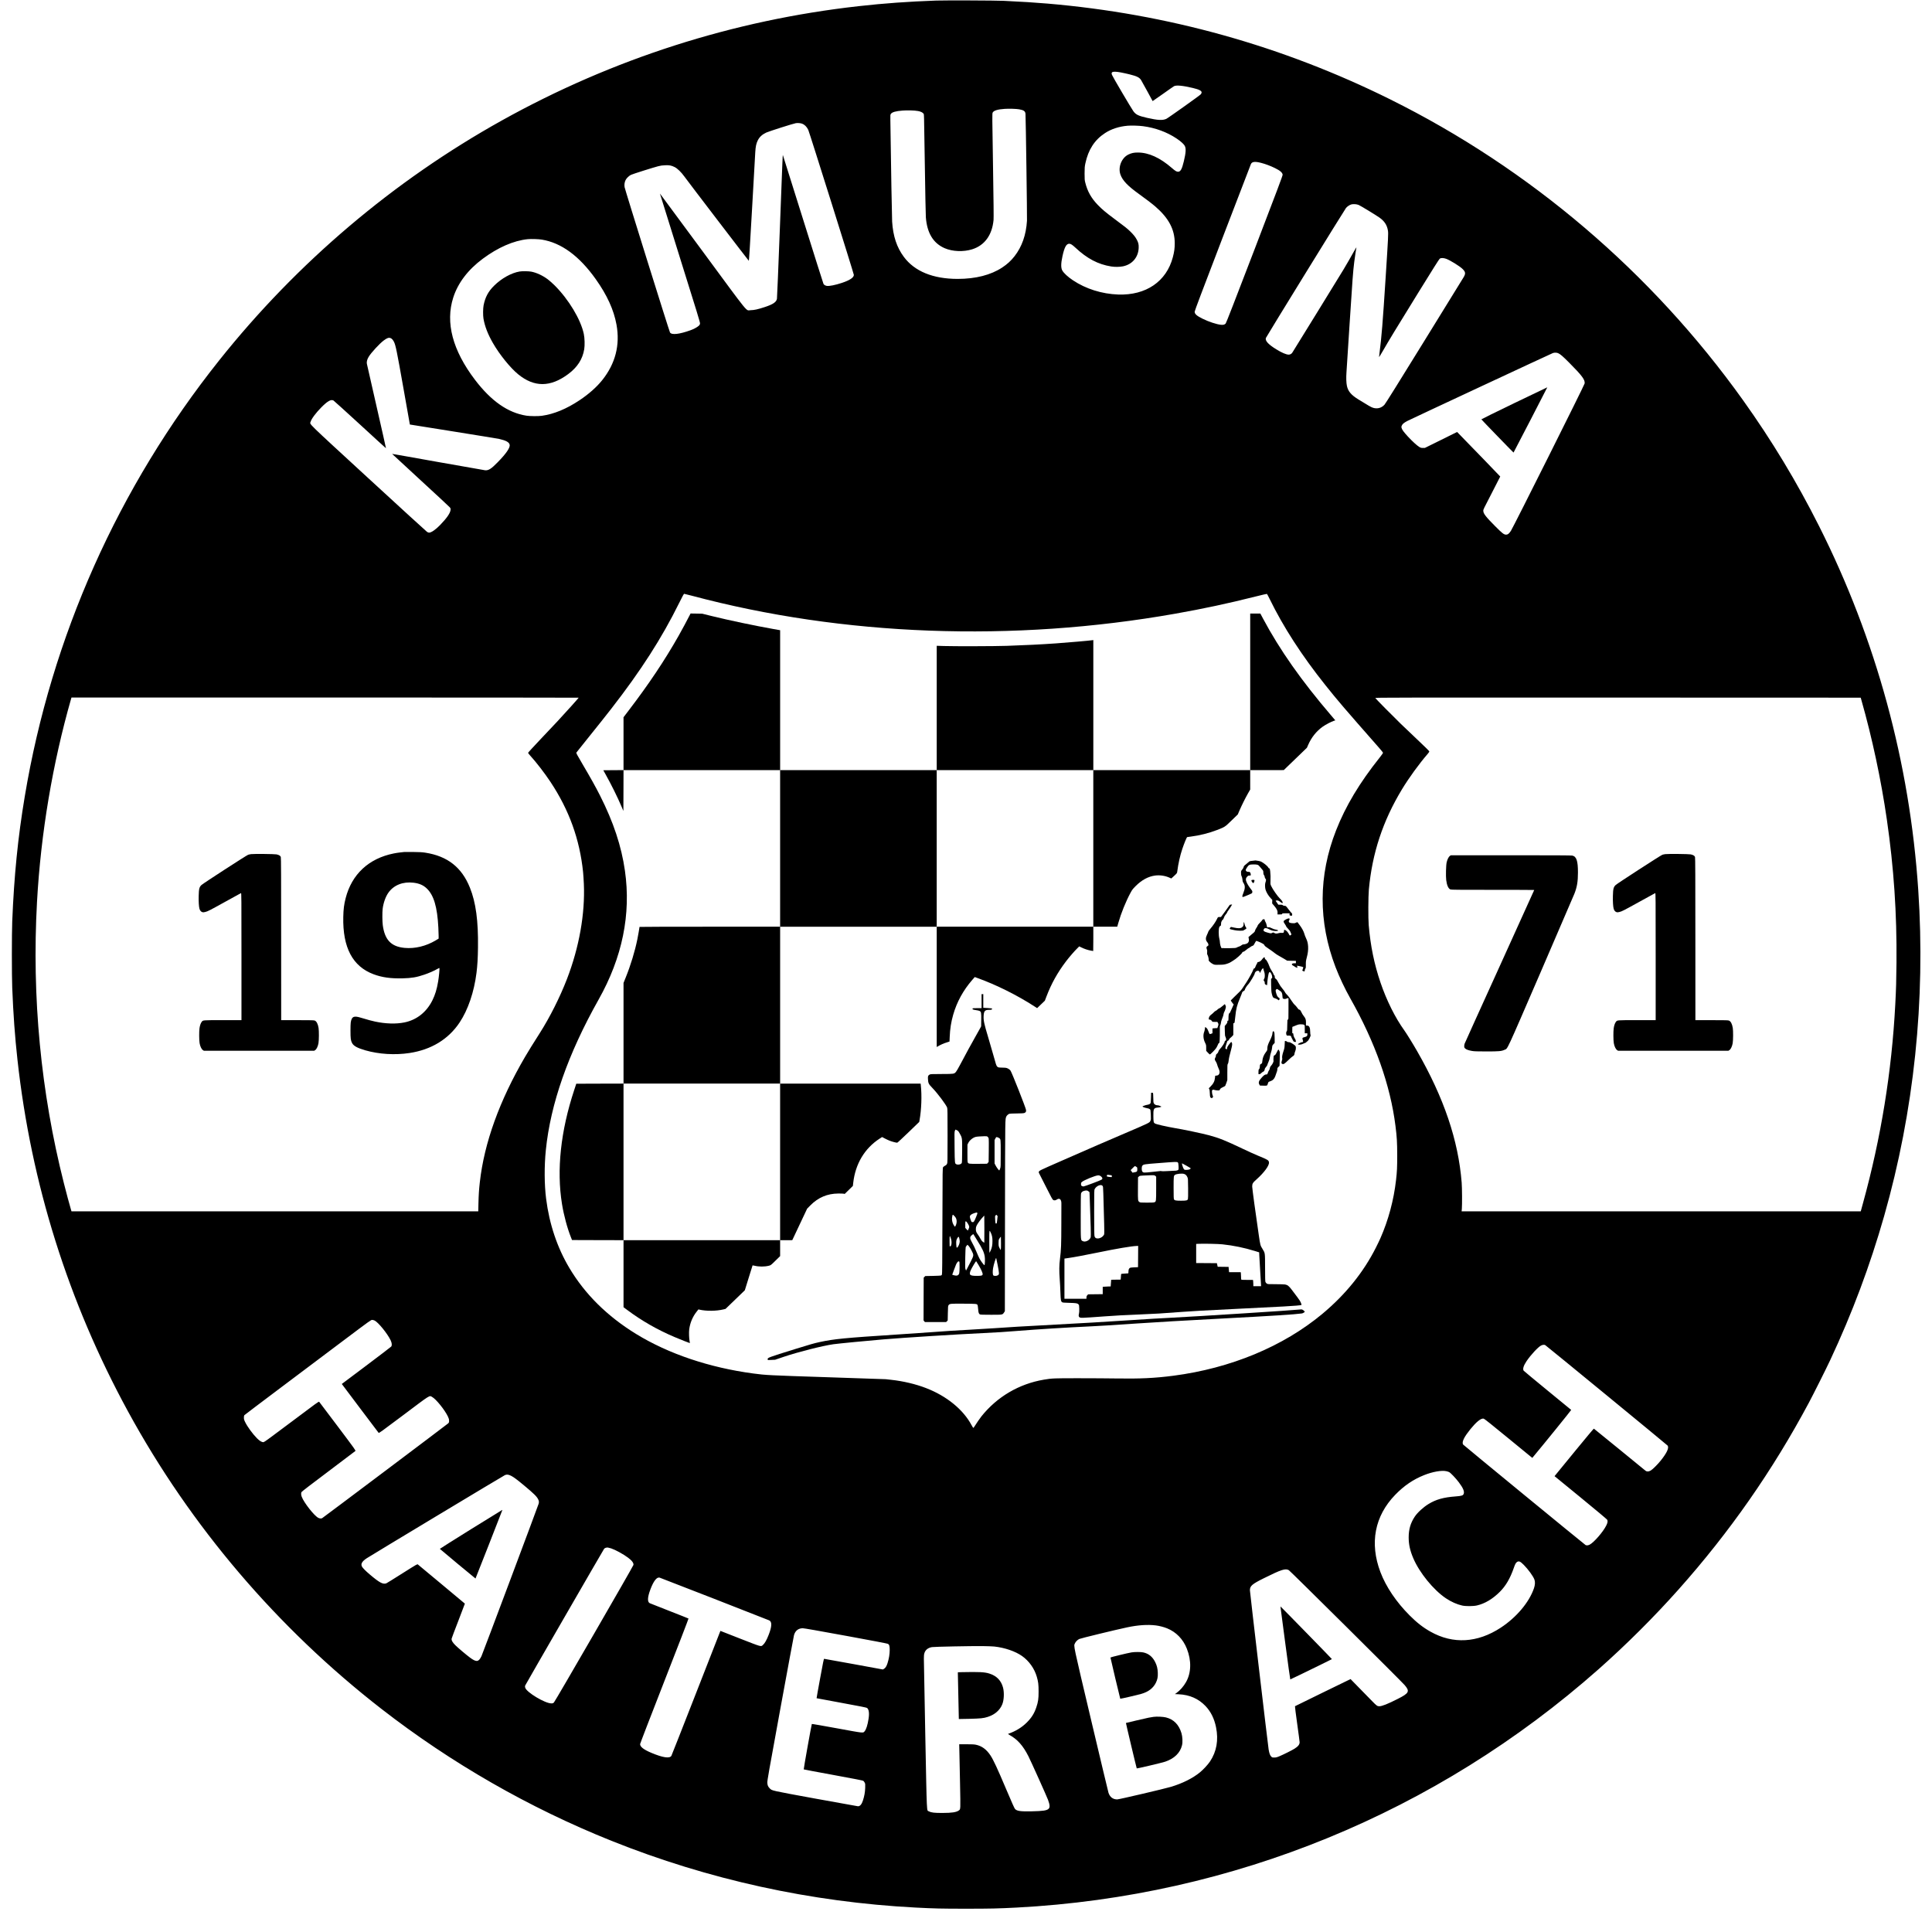 <?xml version="1.0" standalone="no"?>
<!DOCTYPE svg PUBLIC "-//W3C//DTD SVG 20010904//EN"
 "http://www.w3.org/TR/2001/REC-SVG-20010904/DTD/svg10.dtd">
<svg version="1.0" xmlns="http://www.w3.org/2000/svg"
 width="6761pt" height="6761pt" viewBox="0 0 6761 6761"
 preserveAspectRatio="xMidYMid meet">
<g transform="translate(0,6761) scale(0.1,-0.1)"
fill="#000000" stroke="none">
<path d="M32760 67590 c-966 -34 -1823 -96 -2715 -196 -4393 -492 -8608 -1843
-12483 -4000 -3792 -2112 -7166 -4975 -9887 -8389 -3540 -4442 -5878 -9685
-6809 -15270 -240 -1435 -373 -2768 -438 -4370 -17 -415 -17 -1900 0 -2320 37
-936 94 -1716 183 -2520 478 -4339 1777 -8472 3867 -12305 2190 -4017 5225
-7580 8867 -10410 2448 -1902 5173 -3465 8050 -4618 3393 -1359 6975 -2145
10645 -2337 663 -34 895 -40 1760 -40 869 0 1117 6 1780 40 7553 396 14686
3319 20365 8344 966 856 1940 1826 2795 2787 1789 2008 3288 4156 4560 6534
163 306 600 1177 744 1485 776 1656 1396 3313 1891 5049 1047 3675 1452 7546
1194 11411 -297 4453 -1472 8765 -3474 12740 -780 1548 -1650 2989 -2658 4400
-3192 4467 -7452 8099 -12352 10530 -3770 1870 -7797 2994 -11995 3350 -457
38 -857 64 -1530 96 -272 13 -2047 20 -2360 9z m6462 -2515 c73 -13 207 -43
298 -65 268 -67 351 -108 412 -202 19 -29 117 -206 218 -393 101 -187 185
-342 186 -343 1 -2 161 110 356 248 194 139 371 262 393 274 79 42 304 21 650
-61 225 -53 315 -98 315 -157 0 -23 -10 -44 -32 -69 -41 -45 -1148 -833 -1206
-858 -132 -57 -294 -48 -668 36 -306 70 -392 111 -481 231 -70 95 -729 1214
-748 1270 -20 58 -19 70 5 94 28 28 133 27 302 -5z m-3553 -1291 c159 -28 212
-67 218 -162 11 -170 59 -3624 52 -3736 -31 -497 -176 -910 -436 -1243 -122
-157 -254 -278 -433 -396 -396 -261 -928 -397 -1556 -397 -863 0 -1509 264
-1885 772 -247 333 -376 722 -409 1233 -8 125 -39 1901 -62 3550 -3 182 -2
191 19 221 44 61 172 97 411 115 168 13 419 6 536 -16 91 -16 160 -48 190 -88
25 -34 21 135 51 -1857 13 -899 29 -1697 35 -1773 42 -553 259 -910 659 -1083
275 -119 658 -134 963 -38 435 137 697 497 747 1025 7 75 2 609 -19 1913 -29
1728 -29 1811 -12 1845 34 71 175 115 419 131 161 10 403 3 512 -16z m-7607
-500 c94 -33 168 -105 223 -219 36 -74 1595 -5033 1595 -5074 0 -94 -138 -187
-419 -281 -227 -75 -438 -118 -525 -105 -55 9 -101 36 -119 72 -8 15 -331
1036 -717 2268 -386 1232 -703 2241 -705 2243 -5 6 -18 -300 -105 -2603 -50
-1309 -95 -2404 -101 -2434 -23 -114 -139 -192 -424 -286 -240 -79 -375 -109
-495 -110 -182 0 14 -240 -1685 2065 -819 1111 -1490 2018 -1491 2017 -2 -2
314 -1015 702 -2252 608 -1938 705 -2256 701 -2295 -4 -38 -12 -51 -50 -86
-53 -47 -169 -110 -277 -149 -399 -144 -663 -173 -723 -81 -26 39 -1578 5006
-1590 5088 -13 89 -1 172 35 246 30 63 120 151 188 183 62 30 773 255 950 301
88 23 145 31 245 35 152 6 217 -6 335 -64 94 -46 234 -182 338 -328 109 -155
2246 -2948 2257 -2952 7 -2 46 630 113 1819 57 1003 107 1893 112 1978 12 206
35 311 90 421 60 118 152 202 295 270 90 42 950 316 1035 329 65 10 159 3 212
-16z m11938 -90 c427 -56 833 -204 1170 -428 155 -104 260 -199 294 -268 45
-89 35 -239 -36 -533 -65 -274 -115 -364 -201 -365 -54 0 -97 26 -217 130
-413 360 -812 542 -1190 542 -137 1 -223 -18 -330 -69 -240 -115 -371 -442
-281 -700 71 -206 256 -400 636 -673 233 -167 468 -346 580 -442 474 -409 685
-806 685 -1291 0 -178 -17 -300 -66 -487 -224 -852 -941 -1341 -1914 -1307
-570 20 -1134 198 -1585 500 -173 116 -314 245 -368 338 -53 90 -52 248 4 503
69 315 135 436 237 436 52 0 105 -34 215 -136 409 -383 793 -585 1251 -659
129 -21 300 -19 416 5 321 66 534 314 548 641 5 122 -9 184 -64 289 -52 98
-123 187 -237 296 -114 109 -169 152 -552 437 -299 222 -426 329 -580 488
-227 236 -360 473 -436 779 -22 86 -24 116 -24 320 1 207 3 235 28 355 103
481 324 821 690 1059 216 142 493 231 789 256 132 11 391 3 538 -16z m4137
-1285 c144 -37 326 -105 478 -180 182 -89 259 -155 271 -231 5 -27 -171 -493
-981 -2608 -697 -1817 -995 -2583 -1013 -2602 -36 -39 -83 -52 -162 -44 -152
14 -429 105 -645 212 -206 102 -279 166 -278 247 1 31 262 724 977 2587 537
1400 982 2559 991 2577 39 87 140 99 362 42z m3409 -1471 c59 -24 613 -360
730 -444 174 -123 265 -265 295 -456 16 -106 10 -232 -80 -1628 -103 -1607
-143 -2095 -216 -2660 -8 -63 -15 -123 -15 -133 0 -11 59 83 131 209 211 368
453 766 1232 2027 512 830 742 1194 763 1208 42 27 131 25 218 -6 138 -48 479
-259 579 -358 106 -104 112 -162 33 -293 -30 -49 -653 -1059 -1384 -2244 -891
-1444 -1347 -2174 -1382 -2212 -104 -115 -249 -154 -398 -109 -68 20 -165 76
-521 297 -248 153 -356 282 -396 469 -23 104 -29 289 -16 470 6 88 56 862 111
1720 97 1516 120 1821 161 2145 19 150 65 459 76 510 3 14 -35 -47 -84 -135
-127 -227 -239 -422 -366 -635 -103 -173 -1741 -2831 -1794 -2912 -28 -42 -76
-68 -126 -68 -85 0 -243 68 -436 187 -277 172 -391 295 -363 394 10 36 2753
4487 2805 4551 40 50 126 108 184 124 69 20 186 12 259 -18z m-28586 -1213
c682 -111 1311 -571 1889 -1385 395 -556 631 -1073 725 -1590 130 -714 -38
-1367 -501 -1945 -195 -243 -469 -486 -793 -702 -457 -304 -893 -484 -1320
-544 -122 -17 -414 -15 -537 4 -647 101 -1234 510 -1803 1258 -782 1029 -1039
2001 -759 2875 163 511 515 974 1033 1359 533 396 1078 634 1571 685 119 12
376 4 495 -15z m-5287 -3449 c39 -16 79 -61 113 -127 60 -120 100 -314 330
-1614 124 -704 227 -1280 227 -1281 1 0 686 -110 1522 -243 836 -134 1558
-251 1605 -262 237 -54 343 -112 365 -200 25 -99 -120 -312 -419 -616 -224
-230 -322 -292 -441 -280 -27 2 -770 133 -1650 290 -879 158 -1601 285 -1603
283 -1 -2 444 -414 990 -915 546 -501 1008 -931 1027 -954 31 -38 33 -46 28
-93 -12 -113 -133 -288 -366 -528 -157 -162 -309 -266 -386 -266 -17 0 -50 12
-72 28 -23 15 -947 859 -2053 1877 -2210 2033 -2048 1875 -2021 1973 27 101
181 309 374 504 217 220 338 289 426 243 16 -8 435 -388 932 -844 496 -457
904 -829 906 -827 2 2 -145 658 -328 1457 -182 800 -336 1476 -341 1502 -12
64 11 152 62 237 85 144 379 463 530 576 118 88 177 108 243 80z m40855 -526
c77 -35 164 -110 382 -329 454 -456 562 -602 544 -730 -8 -59 -2497 -5033
-2582 -5161 -66 -98 -107 -130 -166 -130 -76 0 -134 45 -386 299 -328 329
-414 441 -412 537 0 49 -11 26 348 720 134 260 244 475 244 478 0 5 -980 1018
-1456 1505 l-53 54 -563 -279 -563 -278 -70 -1 c-63 0 -77 4 -129 35 -80 48
-248 202 -395 361 -146 159 -206 239 -222 300 -11 39 -10 50 9 91 23 53 73 93
192 157 108 57 5047 2361 5095 2377 59 19 134 16 183 -6z m-30327 -8485 c5298
-1416 11241 -1637 16934 -630 983 174 1840 357 2808 601 208 53 385 93 392 91
7 -3 49 -81 94 -174 477 -979 1126 -1984 1950 -3016 438 -549 633 -777 1883
-2199 76 -86 138 -164 138 -172 0 -9 -51 -80 -113 -159 -713 -895 -1197 -1703
-1532 -2557 -620 -1578 -626 -3196 -18 -4785 135 -351 324 -752 516 -1092 870
-1539 1402 -3040 1581 -4463 50 -397 60 -566 61 -1030 0 -428 -6 -564 -41
-865 -79 -700 -268 -1403 -546 -2034 -28 -64 -99 -213 -159 -331 -435 -864
-1067 -1646 -1870 -2315 -1370 -1143 -3214 -1909 -5221 -2169 -637 -83 -1174
-109 -1998 -95 -256 4 -838 8 -1295 8 -882 1 -951 -2 -1235 -50 -868 -147
-1636 -598 -2185 -1284 -50 -62 -174 -243 -249 -362 -14 -24 -30 -43 -35 -43
-5 0 -32 43 -61 96 -292 547 -873 1021 -1595 1299 -364 141 -806 245 -1230
290 -82 8 -163 17 -180 20 -16 2 -930 33 -2030 69 -2093 68 -2158 72 -2605
131 -1539 206 -2967 688 -4100 1383 -1010 620 -1791 1393 -2337 2312 -425 715
-700 1534 -812 2420 -63 491 -67 1145 -10 1700 163 1617 778 3371 1845 5267
832 1476 1141 2988 923 4513 -122 857 -401 1700 -869 2625 -158 312 -318 600
-612 1099 -206 350 -229 393 -217 411 7 11 186 236 399 500 459 571 562 701
819 1030 1041 1339 1769 2472 2379 3707 105 213 162 318 173 318 8 0 125 -29
260 -65z m-3951 -3571 c0 -11 -450 -512 -740 -824 -85 -91 -351 -373 -592
-627 -241 -255 -438 -469 -438 -478 0 -8 28 -45 61 -82 228 -251 519 -628 724
-938 652 -983 1022 -2008 1140 -3155 8 -80 20 -268 27 -417 45 -1040 -164
-2215 -591 -3323 -246 -638 -603 -1347 -956 -1900 -227 -355 -389 -617 -508
-820 -897 -1533 -1433 -3017 -1586 -4395 -30 -266 -40 -429 -48 -737 l-6 -278
-7118 0 -7118 0 -21 72 c-50 165 -157 567 -245 913 -807 3188 -1124 6510 -940
9845 133 2394 544 4840 1195 7113 l11 37 8874 0 c4881 0 8875 -3 8875 -6z
m44888 -79 c379 -1332 689 -2784 891 -4178 246 -1697 353 -3285 338 -5012 -6
-663 -13 -898 -42 -1460 -123 -2354 -501 -4681 -1132 -6967 l-76 -278 -6984 0
-6984 0 8 88 c12 134 9 738 -6 917 -118 1484 -620 2964 -1559 4600 -153 267
-371 619 -450 729 -316 437 -622 1052 -832 1672 -221 652 -349 1277 -412 2009
-20 237 -17 1001 5 1245 117 1277 490 2403 1160 3510 245 403 594 885 901
1240 36 41 55 73 54 85 -2 13 -151 160 -363 360 -198 187 -485 461 -638 608
-280 272 -872 871 -889 901 -8 15 679 16 8489 14 l8498 -3 23 -80z m-52029
-21717 c126 -60 446 -453 559 -687 47 -98 55 -182 22 -224 -12 -15 -406 -315
-875 -668 l-854 -641 636 -846 c350 -466 643 -854 652 -863 15 -16 81 32 875
628 964 725 896 682 997 627 139 -76 442 -452 553 -684 33 -70 40 -96 41 -147
0 -59 -2 -65 -35 -97 -36 -35 -4371 -3295 -4408 -3315 -32 -17 -81 -13 -131
11 -139 66 -504 529 -582 738 -23 61 -27 121 -11 162 8 18 295 240 939 723
510 384 937 706 947 716 19 18 7 35 -614 861 -348 464 -640 851 -650 861 -16
17 -63 -17 -962 -693 -732 -550 -953 -712 -981 -717 -59 -9 -136 35 -236 136
-150 151 -336 406 -414 568 -36 76 -42 97 -42 154 0 43 5 72 15 84 8 10 584
445 1280 968 696 523 1689 1269 2207 1659 901 677 944 708 984 708 24 0 63
-10 88 -22z m40967 -861 c45 -26 4268 -3493 4283 -3516 53 -82 -27 -255 -242
-524 -112 -140 -290 -315 -356 -351 -71 -38 -127 -40 -173 -7 -18 14 -430 351
-916 749 -486 398 -889 725 -895 727 -7 2 -285 -330 -619 -738 -334 -408 -641
-783 -682 -833 l-75 -92 912 -746 c545 -447 919 -760 930 -779 26 -46 17 -104
-32 -202 -110 -223 -433 -594 -583 -671 -51 -26 -106 -31 -141 -13 -39 22
-4269 3492 -4285 3517 -30 45 -19 115 32 217 85 167 342 484 489 602 95 77
153 101 205 84 25 -7 310 -235 865 -691 l829 -679 52 62 c320 381 1316 1611
1310 1617 -5 5 -378 310 -828 679 -450 369 -826 681 -835 693 -41 59 -6 176
100 334 145 216 405 496 508 547 59 29 113 34 147 14z m-3464 -4411 c36 -8 81
-22 100 -32 54 -27 236 -219 341 -359 151 -201 201 -323 167 -405 -23 -56 -71
-71 -280 -87 -421 -31 -686 -105 -948 -265 -184 -112 -389 -300 -484 -444
-148 -224 -212 -444 -212 -729 1 -245 48 -459 161 -724 215 -507 707 -1111
1142 -1403 186 -124 388 -214 571 -254 127 -28 392 -26 518 4 276 64 547 226
798 476 209 209 360 467 488 834 44 126 68 175 102 201 70 55 120 37 244 -88
159 -160 329 -393 376 -516 30 -80 25 -188 -15 -305 -169 -494 -613 -1021
-1166 -1383 -812 -531 -1666 -580 -2450 -140 -263 147 -479 315 -736 572 -465
465 -828 1003 -1022 1516 -383 1013 -202 1961 517 2703 310 320 630 538 1014
691 297 118 604 172 774 137z m-32727 -161 c83 -40 218 -141 445 -330 359
-299 459 -398 506 -500 26 -55 29 -90 13 -150 -24 -85 -1962 -5255 -2000
-5332 -100 -208 -175 -218 -400 -52 -130 96 -425 345 -517 437 -98 98 -138
170 -127 230 4 20 110 302 236 626 126 324 228 593 227 597 -2 4 -367 309
-813 679 -445 370 -819 681 -831 691 -20 19 -25 16 -545 -312 -288 -183 -538
-338 -556 -345 -116 -49 -239 16 -588 312 -137 116 -244 224 -268 271 -49 94
-1 180 163 290 132 89 4803 2899 4845 2915 66 24 121 17 210 -27z m3505 -2542
c149 -50 434 -206 589 -324 137 -102 199 -187 188 -254 -8 -46 -2740 -4773
-2782 -4812 -31 -29 -41 -33 -91 -33 -222 0 -866 386 -915 549 -9 30 -9 50 -2
74 9 27 2722 4727 2763 4786 21 30 86 51 135 44 22 -3 74 -17 115 -30z m23712
-761 c50 -29 3922 -3870 4049 -4017 193 -222 162 -286 -232 -485 -359 -182
-555 -260 -651 -260 -70 0 -93 17 -253 181 -67 68 -263 269 -437 447 l-316
323 -968 -471 c-533 -259 -972 -474 -977 -479 -4 -4 31 -282 78 -617 47 -335
85 -625 85 -644 -1 -79 -51 -144 -175 -223 -89 -57 -384 -204 -529 -265 -96
-40 -121 -46 -183 -46 -69 -1 -73 1 -107 33 -42 41 -68 114 -91 251 -27 167
-655 5506 -655 5570 0 150 76 216 488 420 613 305 756 351 874 282z m-20107
-1003 c1040 -407 1905 -746 1923 -754 102 -47 96 -211 -18 -504 -73 -187 -137
-300 -204 -359 -71 -62 -34 -72 -796 225 l-689 270 -17 -41 c-9 -23 -392
-1002 -851 -2176 -459 -1174 -841 -2145 -849 -2157 -63 -98 -303 -61 -701 107
-270 114 -393 210 -393 306 0 16 383 1009 851 2207 486 1242 848 2182 843
2186 -5 5 -306 124 -669 266 -363 142 -672 264 -687 271 -88 45 -81 207 22
481 110 293 221 437 320 415 14 -3 876 -337 1915 -743z m15450 -930 c124 -15
279 -55 396 -102 317 -128 560 -377 692 -712 166 -419 155 -848 -29 -1170 -85
-151 -209 -292 -338 -384 l-50 -36 136 -6 c380 -18 692 -156 936 -413 186
-197 306 -440 367 -742 91 -448 20 -850 -212 -1198 -72 -108 -234 -283 -351
-379 -255 -208 -607 -384 -1014 -507 -223 -67 -1816 -440 -1881 -440 -150 0
-256 81 -306 233 -11 34 -284 1178 -607 2542 -642 2714 -614 2581 -567 2686
26 59 88 121 152 153 45 23 1274 322 1671 406 379 81 719 104 1005 69z
m-10840 -364 c878 -161 1455 -271 1470 -281 47 -31 60 -77 60 -219 -1 -148
-26 -298 -77 -459 -34 -108 -74 -170 -129 -200 l-35 -19 -1019 187 c-561 102
-1027 186 -1035 186 -12 0 -41 -140 -141 -688 -70 -378 -125 -689 -123 -691 1
-2 393 -75 871 -162 623 -114 875 -164 893 -177 66 -48 86 -181 55 -379 -33
-218 -82 -373 -139 -440 -55 -66 -11 -70 -971 106 -478 88 -872 156 -875 151
-13 -21 -292 -1582 -284 -1589 5 -5 470 -92 1034 -195 714 -131 1033 -193
1050 -205 14 -9 35 -37 48 -62 22 -41 23 -52 19 -184 -5 -153 -29 -289 -78
-440 -43 -136 -102 -205 -174 -205 -14 0 -679 120 -1478 266 -1579 289 -1529
278 -1610 360 -60 60 -80 107 -85 199 -3 72 40 319 457 2595 254 1383 468
2540 477 2570 44 155 152 239 306 240 46 0 528 -84 1513 -265z m5190 -375
c368 -40 734 -166 971 -332 245 -173 434 -439 517 -728 50 -173 62 -268 62
-515 0 -259 -15 -361 -79 -551 -71 -213 -166 -364 -331 -530 -174 -174 -389
-306 -650 -398 -16 -6 -8 -13 45 -43 277 -153 471 -372 659 -743 88 -173 637
-1394 685 -1522 68 -184 73 -270 17 -320 -64 -58 -199 -77 -591 -85 -385 -8
-510 9 -578 80 -23 24 -101 198 -317 707 -299 707 -442 1014 -542 1166 -143
216 -304 334 -515 378 -59 12 -138 16 -329 16 l-252 0 6 -262 c4 -145 14 -646
23 -1115 18 -932 20 -892 -40 -938 -86 -64 -243 -89 -576 -89 -287 -1 -391 12
-475 57 -80 44 -68 -206 -125 2647 -27 1405 -50 2616 -50 2691 0 109 4 150 20
202 35 112 131 186 267 207 92 14 1372 39 1763 35 173 -2 360 -9 415 -15z"/>
<path d="M18185 58109 c-289 -48 -633 -239 -891 -494 -208 -205 -313 -401
-371 -691 -21 -108 -23 -352 -4 -464 46 -269 154 -548 331 -855 232 -404 607
-868 884 -1094 561 -458 1127 -456 1749 7 323 240 504 521 562 871 23 138 16
390 -15 536 -108 507 -527 1204 -1019 1696 -75 74 -185 172 -244 216 -180 134
-393 232 -577 267 -89 17 -318 20 -405 5z"/>
<path d="M52991 53502 c-634 -306 -1152 -562 -1151 -567 2 -11 1122 -1167
1126 -1162 8 7 1184 2280 1181 2283 -1 2 -522 -248 -1156 -554z"/>
<path d="M24126 46063 c-62 -127 -271 -514 -384 -713 -482 -851 -1044 -1691
-1741 -2602 l-181 -238 0 -925 0 -925 -354 -2 -354 -3 70 -125 c208 -372 422
-804 564 -1137 l69 -162 3 714 2 715 2740 0 2740 0 0 -2740 0 -2740 -2460 0
c-1353 0 -2460 -3 -2460 -7 0 -19 -53 -319 -76 -433 -85 -418 -233 -905 -405
-1331 l-79 -197 0 -1761 0 -1761 -827 -2 -827 -3 -72 -220 c-474 -1434 -620
-2796 -428 -3985 64 -400 188 -859 318 -1180 l34 -85 901 -3 901 -2 0 -1173 0
-1173 128 -95 c502 -376 1053 -692 1652 -946 191 -82 525 -213 541 -213 3 0
-1 28 -8 63 -20 90 -28 316 -14 419 31 229 120 442 263 621 l59 75 42 -10
c239 -54 588 -50 834 10 l72 17 338 326 338 327 134 433 c74 239 136 436 137
438 2 2 33 -4 70 -13 151 -38 348 -38 500 0 68 17 69 18 231 177 l163 160 0
278 0 279 213 0 212 1 260 551 260 551 115 117 c270 274 594 411 975 413 83 1
167 -2 188 -6 l37 -8 143 140 143 140 12 108 c75 664 398 1205 923 1547 l87
56 93 -49 c52 -27 128 -63 169 -79 88 -35 242 -75 269 -70 11 2 188 166 394
365 l375 362 11 63 c66 368 84 859 44 1221 l-6 57 -2458 0 -2459 0 0 2745 0
2745 2740 0 2740 0 0 -2105 0 -2105 53 31 c85 50 189 96 295 129 l99 32 7 156
c11 285 49 526 122 782 129 449 352 856 670 1222 l85 97 97 -35 c661 -239
1393 -604 1991 -992 l94 -61 136 130 135 130 56 147 c172 452 389 841 686
1232 111 147 294 358 397 458 l64 64 69 -35 c98 -49 233 -95 332 -112 46 -8
86 -15 88 -15 2 0 4 191 4 425 l0 425 419 0 418 0 38 133 c98 345 261 747 427
1055 56 104 76 130 178 233 213 214 442 338 685 370 162 21 346 -6 496 -73
l68 -30 100 92 c93 86 100 95 106 138 42 312 97 557 180 807 61 183 152 405
169 411 6 2 67 10 136 19 296 37 638 123 908 229 284 111 269 101 511 335
l217 210 59 138 c75 175 202 430 299 601 l76 132 0 340 0 340 588 0 587 1 405
391 405 391 42 96 c114 265 290 485 513 643 99 70 297 174 387 203 l52 16
-142 167 c-1048 1224 -1805 2302 -2393 3404 l-89 168 -177 0 -178 0 0 -2740 0
-2740 -2745 0 -2745 0 0 2276 0 2276 -37 -6 c-103 -16 -854 -81 -1273 -111
-512 -36 -1095 -65 -1720 -86 -412 -14 -1841 -18 -2202 -6 l-248 8 0 -2175 0
-2176 -2740 0 -2740 0 0 2448 0 2448 -242 43 c-643 114 -1539 302 -2152 453
l-331 82 -205 4 -205 3 -39 -78z m14134 -8143 l0 -2740 -2740 0 -2740 0 0
2740 0 2740 2740 0 2740 0 0 -2740z m-10960 -10970 l0 -2740 -2740 0 -2740 0
0 2740 0 2740 2740 0 2740 0 0 -2740z"/>
<path d="M43826 37486 c-95 -10 -102 -13 -135 -47 -20 -20 -61 -54 -91 -77
-61 -45 -74 -63 -84 -109 -4 -17 -25 -52 -47 -76 -38 -44 -39 -47 -39 -119 0
-56 5 -83 21 -113 13 -25 24 -68 28 -115 5 -62 12 -85 39 -124 59 -91 58 -187
-8 -348 -44 -110 -46 -138 -9 -138 16 0 307 123 315 134 1 0 4 17 8 37 6 33 1
42 -69 131 -41 53 -93 134 -115 179 -56 116 -54 174 10 237 26 26 39 32 76 32
44 0 44 0 44 36 0 20 -8 49 -17 65 -15 25 -23 29 -63 29 -53 0 -85 19 -94 54
-5 19 4 42 39 95 62 98 90 111 236 111 130 0 163 -11 211 -74 18 -22 54 -66
80 -95 45 -52 48 -58 48 -113 0 -44 5 -65 25 -94 14 -20 25 -51 25 -69 0 -20
8 -39 24 -54 27 -25 27 -57 -1 -135 -20 -57 -17 -183 7 -257 27 -88 98 -206
172 -284 l61 -66 -2 -62 -2 -63 72 -84 c92 -110 122 -172 117 -245 l-3 -55 83
0 c75 0 82 2 82 20 0 19 7 20 130 20 l129 0 -2 -37 c-2 -34 0 -37 33 -45 50
-11 60 -4 60 39 0 27 -6 42 -20 50 -10 7 -60 67 -110 133 -85 112 -93 120
-125 120 -37 0 -85 18 -85 32 0 4 -33 8 -72 8 l-73 0 -48 70 -48 69 26 7 c43
11 84 -4 146 -53 44 -34 63 -43 71 -35 21 21 -18 89 -92 158 -77 73 -251 321
-303 433 -29 62 -31 71 -27 161 6 142 3 254 -10 363 -11 85 -15 97 -31 97 -11
0 -23 8 -27 19 -14 36 -93 111 -179 169 -79 53 -97 61 -178 76 -49 9 -94 15
-100 15 -5 -1 -55 -7 -109 -13z"/>
<path d="M43794 36806 c-7 -19 21 -71 48 -90 21 -15 23 -15 40 16 9 18 17 45
18 61 0 26 -2 27 -50 27 -34 0 -52 -5 -56 -14z"/>
<path d="M43070 35953 c-27 -3 -39 -11 -53 -35 -10 -17 -79 -114 -153 -214
l-136 -184 -47 0 c-25 0 -51 -4 -57 -8 -6 -4 -23 -34 -38 -67 -37 -82 -141
-234 -225 -330 -39 -44 -73 -93 -77 -109 -3 -16 -22 -60 -40 -97 -59 -117 -58
-197 2 -268 23 -26 38 -55 41 -80 5 -35 3 -39 -31 -59 -41 -24 -47 -54 -21
-116 11 -27 14 -54 9 -99 -5 -52 -3 -68 14 -97 23 -40 47 -149 39 -180 -7 -26
78 -103 153 -139 53 -25 60 -26 220 -23 150 3 174 6 262 33 57 17 116 43 145
64 26 18 66 44 88 56 83 45 290 229 304 270 5 16 17 29 26 29 26 0 70 27 131
80 31 27 63 50 70 50 6 0 31 16 54 35 23 19 59 40 80 46 34 10 42 20 81 95 33
62 48 82 59 78 8 -4 35 -14 60 -22 25 -8 52 -19 60 -24 8 -5 43 -22 77 -38 49
-24 67 -38 80 -67 14 -30 49 -57 169 -137 83 -56 171 -119 197 -142 25 -22 88
-63 139 -91 51 -27 138 -77 193 -111 l100 -61 152 -3 153 -3 0 -42 0 -43 -59
0 c-93 0 -112 -48 -33 -86 24 -11 47 -26 51 -32 4 -6 26 -18 50 -27 l44 -15
-7 39 -6 38 107 -21 c59 -12 108 -26 110 -32 2 -5 -5 -35 -16 -66 l-19 -55 35
-17 c42 -20 53 -14 53 28 0 18 9 45 20 59 17 22 20 39 18 143 -1 104 2 133 29
234 42 156 57 279 50 398 -7 118 -26 192 -76 297 -21 44 -46 109 -55 145 -23
87 -87 205 -171 315 -38 50 -70 92 -72 94 -2 3 -25 -6 -53 -19 -42 -20 -59
-22 -125 -17 -44 3 -87 12 -101 22 -27 18 -31 51 -9 81 8 10 15 29 15 42 0 35
-54 29 -136 -16 -90 -49 -94 -70 -29 -161 25 -36 45 -72 45 -81 0 -8 29 -44
64 -79 49 -49 70 -79 92 -133 l28 -70 -25 -19 c-13 -10 -27 -19 -31 -19 -4 0
-19 22 -33 50 -30 60 -78 116 -116 136 -47 24 -58 19 -56 -27 2 -55 -21 -72
-84 -64 -30 4 -65 1 -100 -9 -72 -22 -121 -20 -152 4 -31 24 -42 24 -86 1 -34
-18 -36 -18 -145 11 -129 34 -163 59 -145 105 17 44 29 53 77 53 31 0 60 -9
97 -30 86 -49 159 -70 246 -70 43 0 80 4 83 9 10 16 -23 33 -81 40 -36 5 -86
22 -133 46 -59 30 -85 38 -121 36 l-46 -2 -18 81 c-10 44 -29 95 -42 112 -13
18 -23 42 -23 54 0 34 -21 46 -58 32 -18 -7 -32 -19 -32 -26 0 -8 -33 -47 -74
-86 -49 -48 -77 -84 -86 -110 -7 -22 -27 -58 -45 -81 -18 -24 -37 -63 -44 -88
-9 -39 -21 -55 -79 -101 -37 -30 -86 -72 -110 -93 l-43 -38 12 -54 c14 -68 1
-119 -41 -154 -29 -24 -104 -47 -157 -47 -14 0 -40 -13 -58 -29 -18 -16 -57
-37 -87 -46 -29 -9 -67 -25 -84 -35 -27 -15 -63 -18 -255 -21 -123 -2 -230 0
-236 4 -8 5 -13 4 -13 -3 0 -7 -6 -8 -18 -1 -24 13 -62 140 -62 207 0 28 -9
86 -20 129 -29 112 -29 348 0 404 10 21 28 41 40 44 17 4 20 13 20 65 0 45 6
70 26 106 14 25 32 46 39 46 8 0 23 29 36 67 15 46 35 82 64 113 23 25 45 57
49 72 3 15 19 42 35 60 15 18 46 62 68 98 21 36 47 77 57 93 10 15 14 26 10
25 -5 -1 -25 -3 -44 -5z"/>
<path d="M43520 35283 c-1 -65 -12 -91 -54 -124 -49 -39 -130 -42 -270 -12
l-118 25 -25 -24 c-32 -33 -22 -55 30 -63 23 -4 76 -15 119 -26 90 -22 296
-27 316 -7 7 7 31 21 55 33 51 24 56 43 22 83 -14 17 -29 52 -35 81 -9 49 -25
91 -35 91 -3 0 -5 -26 -5 -57z"/>
<path d="M44181 34057 c-53 -73 -92 -103 -140 -111 -31 -5 -41 -11 -41 -25 0
-10 -9 -30 -20 -44 -11 -14 -30 -54 -42 -89 -18 -49 -28 -64 -45 -66 -15 -2
-25 -14 -34 -40 -23 -73 -140 -290 -241 -447 -148 -230 -186 -283 -248 -339
-30 -27 -110 -105 -177 -173 l-122 -123 21 -38 c12 -20 35 -51 51 -69 l30 -32
-69 -155 c-48 -112 -72 -156 -84 -156 -19 0 -30 -69 -30 -191 0 -62 -2 -69
-20 -69 -17 0 -20 -7 -20 -39 0 -32 -8 -49 -46 -93 l-45 -53 3 -170 c3 -152 5
-175 26 -216 31 -65 27 -129 -9 -129 -13 0 -19 -7 -19 -22 -1 -49 -82 -176
-185 -288 -19 -20 -35 -51 -39 -72 -5 -26 -18 -47 -46 -71 -34 -29 -40 -40
-40 -72 0 -21 -7 -46 -15 -55 -9 -10 -18 -34 -22 -54 -5 -30 0 -44 30 -88 21
-30 43 -79 51 -113 7 -33 30 -94 50 -135 39 -82 46 -141 22 -189 -22 -41 -43
-55 -95 -61 l-46 -5 -7 -71 c-12 -124 -58 -211 -162 -313 l-55 -54 16 -31 c12
-22 18 -66 21 -151 4 -125 12 -147 54 -161 24 -7 58 21 58 48 0 10 -7 32 -15
48 -8 16 -18 59 -21 97 -6 61 -4 70 15 87 21 19 23 19 75 3 29 -9 80 -17 114
-17 54 0 61 2 68 23 11 37 36 58 109 92 39 17 75 38 81 46 6 8 25 57 43 109
l31 95 0 271 c0 249 2 273 18 295 13 16 21 49 26 97 8 88 32 197 86 392 44
159 50 226 22 259 l-17 22 -58 -70 c-61 -74 -87 -124 -87 -166 0 -28 0 -28
-34 -15 -35 13 -34 37 10 176 29 94 38 114 55 114 13 0 26 14 41 44 12 24 32
50 46 57 13 8 42 34 63 58 l39 44 0 203 0 204 23 5 c22 6 24 14 44 213 32 308
54 394 174 684 38 92 69 174 69 182 0 8 20 27 45 42 25 14 45 31 45 37 0 34
65 142 116 194 63 64 234 349 234 390 0 12 12 36 28 53 52 58 142 47 142 -17
0 -37 19 -18 50 52 15 34 39 70 51 79 l24 16 17 -70 c9 -38 22 -78 27 -88 6
-11 11 -53 12 -93 1 -59 -3 -84 -20 -116 -26 -52 -26 -65 -1 -88 14 -13 20
-31 20 -61 0 -41 3 -45 39 -63 l39 -20 6 37 c3 20 6 53 6 72 0 19 9 97 21 173
16 98 27 145 41 163 20 24 21 25 41 7 33 -29 67 -113 67 -165 0 -42 -3 -48
-21 -48 -21 0 -21 -1 -16 -232 4 -198 8 -246 27 -318 30 -116 38 -126 119
-150 39 -12 78 -32 92 -46 21 -22 24 -23 41 -7 18 16 25 63 10 63 -5 0 -25 17
-46 37 -28 28 -43 57 -61 118 -30 97 -31 126 -7 148 24 22 41 21 66 -2 12 -10
41 -30 66 -44 61 -34 83 -79 88 -183 4 -75 6 -83 29 -93 33 -15 83 -13 113 4
14 8 35 14 48 15 l22 0 0 -375 c0 -368 0 -375 -20 -375 -19 0 -20 -7 -22 -152
-3 -235 -4 -237 -22 -257 -22 -24 -24 -103 -3 -134 12 -19 22 -22 51 -19 54 6
106 -6 106 -25 0 -9 21 -56 47 -104 47 -88 48 -89 86 -89 l39 0 -7 42 c-4 24
-19 57 -32 75 -27 36 -53 111 -53 155 0 21 -5 28 -20 28 -20 0 -21 5 -18 112
l3 112 110 45 c99 40 118 45 191 45 60 0 88 -5 108 -17 26 -17 26 -18 26 -157
l0 -140 45 0 45 0 0 -45 c0 -52 -18 -68 -101 -90 -76 -20 -81 -28 -59 -100 20
-63 17 -75 -26 -75 -26 0 -144 -58 -144 -71 0 -30 122 -20 189 17 24 13 50 24
59 24 8 0 25 10 38 23 12 12 37 33 54 46 20 15 46 55 71 107 33 69 38 87 29
109 -5 14 -10 60 -10 100 0 154 -34 225 -109 225 l-40 0 1 98 c2 111 -12 152
-79 237 -38 49 -49 68 -99 168 -19 37 -31 49 -55 54 -23 4 -41 21 -75 72 -25
36 -62 78 -81 92 -20 14 -63 68 -97 121 -77 120 -140 201 -193 253 -23 22 -49
57 -58 79 -9 21 -49 75 -88 120 -50 57 -90 117 -132 197 -44 87 -69 123 -97
143 -34 24 -38 32 -38 69 0 31 -5 45 -19 54 -11 7 -22 27 -26 45 -4 18 -33 71
-65 118 -37 55 -67 115 -85 170 -25 78 -96 210 -117 218 -20 8 -38 35 -38 58
0 42 -35 29 -79 -29z"/>
<path d="M34350 32575 l0 -245 -154 0 c-133 0 -155 -2 -160 -16 -4 -9 -5 -18
-4 -19 19 -16 62 -27 130 -36 46 -5 99 -18 118 -27 56 -27 62 -61 58 -317 l-3
-220 -31 -60 c-17 -33 -94 -170 -171 -305 -137 -240 -323 -582 -539 -990 -59
-112 -123 -221 -141 -241 -66 -73 -62 -72 -499 -74 -371 -1 -392 -2 -425 -21
-52 -31 -61 -56 -55 -154 9 -151 20 -173 164 -323 174 -180 473 -580 507 -677
13 -37 15 -172 15 -984 0 -904 -1 -943 -19 -983 -15 -32 -30 -47 -67 -65 -26
-13 -57 -36 -68 -51 -21 -28 -21 -30 -26 -1885 -4 -1437 -8 -1862 -17 -1878
-7 -12 -20 -25 -30 -30 -10 -5 -138 -11 -285 -14 l-268 -5 -27 -28 -28 -27 -3
-749 -2 -749 24 -29 24 -28 371 0 371 0 27 28 28 27 5 255 c5 238 6 255 26
282 39 52 60 54 529 51 452 -3 461 -4 485 -49 6 -11 15 -74 20 -140 10 -129
24 -168 65 -187 19 -9 129 -12 388 -12 410 0 399 -2 454 81 l28 43 5 3345 c6
3578 3 3358 48 3472 12 29 63 76 101 92 16 6 122 11 261 12 186 2 243 6 272
18 47 20 62 48 54 105 -11 81 -495 1308 -543 1376 -21 30 -49 52 -89 72 -52
26 -69 29 -183 32 -154 4 -161 5 -194 38 -31 30 -43 68 -136 405 -39 141 -116
407 -171 590 -156 518 -178 621 -167 797 9 146 50 192 173 192 95 0 126 9 122
34 -3 20 -11 21 -155 30 l-153 9 0 238 0 239 -30 0 -30 0 0 -245z m-861 -4518
c38 -18 53 -36 93 -107 91 -159 91 -157 88 -614 -1 -270 -5 -406 -13 -423 -21
-47 -113 -73 -177 -50 -70 25 -68 11 -75 602 -6 483 -5 535 10 573 10 23 20
42 24 42 3 -1 26 -11 50 -23z m1076 -230 c17 -14 30 -38 35 -65 4 -23 5 -216
2 -429 l-5 -386 -28 -31 -27 -31 -294 -3 c-332 -4 -362 0 -382 51 -9 23 -12
112 -11 327 l1 295 29 58 c46 93 160 186 260 212 37 10 191 21 307 23 77 2 90
-1 113 -21z m393 -39 c63 -38 62 -29 62 -545 0 -456 0 -470 -22 -530 -12 -35
-25 -63 -29 -63 -15 0 -99 116 -131 180 l-33 65 0 410 0 410 28 53 c27 51 29
53 60 47 18 -4 47 -16 65 -27z m-759 -2622 c10 -12 2 -40 -38 -138 -73 -175
-83 -190 -128 -186 -36 3 -37 5 -64 78 -40 107 -38 141 9 180 20 17 71 41 112
55 89 29 94 29 109 11z m-802 -108 c54 -56 74 -99 80 -169 6 -60 -13 -140 -43
-187 l-15 -23 -19 24 c-67 85 -97 204 -80 314 16 100 18 101 77 41z m1501
-134 c-12 -120 -15 -129 -35 -132 -27 -4 -30 6 -38 146 -7 109 -6 114 16 138
l23 25 24 -24 24 -24 -14 -129z m-452 -801 c-3 -3 -25 10 -50 29 -33 24 -56
54 -87 113 -23 44 -62 107 -86 139 -59 80 -73 116 -73 195 0 52 6 79 29 126
31 65 146 221 220 298 l46 48 3 -472 c1 -260 0 -474 -2 -476z m-579 672 c58
-94 63 -124 28 -194 l-27 -55 -44 46 -44 47 0 116 c0 114 1 116 22 113 14 -2
36 -26 65 -73z m809 -330 c40 -86 55 -162 55 -285 1 -139 -18 -238 -65 -337
-19 -40 -37 -73 -41 -73 -3 0 -5 177 -5 393 1 430 -1 423 56 302z m-602 -61
c3 -8 57 -97 120 -197 185 -295 239 -409 266 -564 14 -80 9 -288 -8 -305 -7
-7 -32 20 -80 83 -80 108 -107 159 -193 365 -59 144 -104 237 -189 393 -44 82
-49 122 -22 164 18 26 79 77 93 77 4 0 10 -7 13 -16z m-795 -141 c37 -110 21
-264 -27 -271 -22 -3 -22 -3 -22 190 1 211 4 216 49 81z m280 49 c5 -10 15
-48 21 -84 10 -55 9 -76 -4 -127 -15 -60 -49 -125 -78 -149 -22 -17 -26 -3
-34 115 -7 112 4 167 45 225 30 43 36 45 50 20z m1471 -219 c-1 -264 -1 -264
-58 -143 -23 48 -27 68 -27 160 0 84 4 112 19 140 17 32 55 80 63 80 2 0 3
-107 3 -237z m-1131 -85 c23 -24 68 -96 101 -161 82 -161 82 -163 -21 -370
-45 -89 -102 -200 -127 -246 l-45 -84 -18 44 c-15 41 -16 76 -10 405 4 198 11
367 16 375 13 22 57 79 61 79 2 0 21 -19 43 -42z m1010 -648 c64 -330 64 -346
8 -380 -38 -24 -124 -27 -152 -6 -27 19 -32 141 -12 259 22 127 99 375 109
351 4 -11 25 -111 47 -224z m-666 -17 c94 -158 149 -282 145 -326 -4 -45 -43
-56 -198 -56 -134 -1 -204 10 -232 36 -29 26 -23 89 18 173 46 97 175 310 184
305 4 -3 42 -62 83 -132z m-679 121 c14 -5 16 -31 16 -188 0 -99 -5 -198 -11
-220 -23 -83 -79 -104 -194 -71 l-52 16 57 157 c71 197 90 239 124 280 29 34
34 36 60 26z"/>
<path d="M42772 32397 c-50 -43 -100 -77 -110 -77 -10 0 -35 -18 -56 -39 -21
-22 -50 -42 -64 -46 -14 -3 -44 -28 -68 -54 -24 -26 -65 -63 -92 -81 -51 -36
-82 -90 -82 -143 0 -24 4 -27 31 -27 30 0 80 -38 90 -68 3 -10 29 -13 92 -13
l88 0 19 -32 c25 -41 25 -63 -1 -132 l-20 -55 -53 0 c-30 0 -68 -3 -85 -6
l-31 -6 0 -83 0 -83 -44 -17 c-25 -10 -49 -14 -54 -11 -6 3 -23 39 -37 79 -36
94 -57 128 -93 149 l-30 18 -7 -63 c-4 -34 -14 -77 -21 -96 -47 -114 -37 -257
26 -388 39 -78 40 -85 40 -185 l1 -103 58 -62 c32 -35 63 -63 69 -63 20 0 182
162 221 222 22 33 49 87 61 119 16 42 28 59 40 59 16 0 19 14 24 123 4 67 5
199 4 292 -3 149 -1 174 15 204 10 18 21 59 24 90 3 31 14 74 24 97 10 22 19
46 19 53 0 6 9 29 19 50 11 21 23 62 27 92 3 30 16 70 28 89 22 35 56 144 56
177 0 10 -8 36 -18 57 l-18 39 -92 -76z"/>
<path d="M44547 31512 c-10 -10 -17 -32 -17 -48 0 -56 -30 -147 -85 -255 -71
-140 -95 -214 -95 -290 0 -57 -3 -65 -46 -122 -81 -109 -117 -199 -130 -327
-6 -68 -8 -71 -44 -91 -37 -21 -38 -23 -42 -90 -3 -53 -8 -73 -26 -92 -19 -20
-22 -35 -22 -100 l0 -77 32 0 c23 0 40 10 69 40 21 21 50 42 64 46 28 7 55 53
55 95 0 11 20 44 45 71 25 28 45 59 45 69 0 10 18 59 40 107 28 64 42 111 49
168 5 43 23 120 41 169 19 54 34 120 37 165 6 70 9 77 49 120 l42 45 -2 175
c-2 141 -6 181 -20 208 -9 17 -18 32 -20 32 -1 0 -10 -8 -19 -18z"/>
<path d="M44957 31058 c-4 -106 -10 -138 -41 -231 -42 -126 -57 -209 -45 -250
6 -21 2 -46 -13 -89 -24 -70 -16 -103 27 -114 40 -10 69 10 200 137 66 64 134
124 152 133 39 20 63 52 63 87 0 14 11 54 25 88 18 44 25 78 24 119 -2 50 -6
61 -34 87 -18 17 -64 49 -104 73 -54 32 -82 42 -115 42 -30 0 -48 6 -61 20
-10 11 -30 20 -45 20 l-27 0 -6 -122z"/>
<path d="M44715 30853 c-8 -16 -30 -57 -48 -93 -23 -48 -40 -69 -63 -79 -31
-13 -32 -16 -38 -92 -4 -43 -4 -83 -1 -89 15 -24 -25 -117 -73 -172 -40 -45
-50 -65 -56 -106 -4 -29 -14 -56 -26 -67 -10 -9 -29 -46 -40 -81 -22 -64 -22
-64 -59 -64 -45 0 -86 -29 -166 -120 -95 -105 -114 -166 -74 -234 l20 -35 102
-3 c157 -5 151 -7 172 63 10 32 23 63 29 68 6 5 37 17 68 27 78 24 132 80 165
170 64 174 72 202 73 244 0 40 5 51 39 84 l38 37 7 240 c7 233 7 241 -14 284
-12 25 -26 45 -30 45 -5 0 -16 -12 -25 -27z"/>
<path d="M40278 29197 c-3 -109 -9 -181 -17 -195 -15 -27 -57 -47 -121 -56
-48 -7 -160 -47 -160 -57 0 -14 91 -48 158 -59 49 -8 82 -20 100 -35 26 -22
26 -25 34 -191 6 -151 5 -173 -11 -210 -35 -78 9 -57 -1002 -490 -663 -283
-897 -385 -2159 -938 -708 -310 -731 -322 -745 -360 -8 -24 -5 -37 23 -85 17
-31 125 -242 239 -470 169 -337 213 -417 238 -433 38 -24 81 -18 132 16 92 63
159 1 156 -144 0 -25 -1 -346 -2 -715 -1 -717 -8 -908 -47 -1215 -29 -232 -31
-420 -9 -720 9 -113 20 -320 24 -460 9 -273 17 -314 63 -343 18 -11 75 -16
248 -20 242 -6 283 -13 321 -53 22 -24 24 -34 27 -151 2 -80 -1 -142 -9 -170
-17 -64 -14 -105 11 -125 44 -36 35 -36 905 27 418 30 602 40 1195 65 641 27
671 29 1545 94 317 24 640 42 1925 106 663 33 1374 69 1580 80 361 19 614 41
627 53 3 4 -7 38 -23 78 -19 47 -62 115 -129 202 -55 73 -140 186 -190 252
-101 133 -146 168 -234 185 -29 5 -178 10 -331 10 -272 0 -278 0 -311 23 -19
13 -39 38 -46 57 -8 25 -12 167 -12 498 -1 524 1 507 -84 646 -84 135 -83 131
-136 492 -109 738 -231 1637 -231 1701 1 103 18 132 160 258 263 236 441 481
427 587 -10 77 -33 91 -378 233 -129 53 -382 168 -564 255 -569 272 -808 368
-1146 459 -253 68 -909 206 -1244 261 -256 43 -619 127 -660 154 -45 30 -50
50 -53 246 -5 266 11 298 151 311 40 3 86 12 102 19 l30 12 -45 23 c-27 15
-63 24 -90 25 -60 0 -111 27 -132 70 -14 28 -18 61 -18 156 0 67 -3 142 -6
168 -6 44 -8 46 -39 46 l-32 0 -5 -173z m939 -2266 c16 -16 21 -36 26 -126 4
-65 3 -114 -3 -125 -13 -25 -70 -40 -150 -40 -36 0 -144 -5 -241 -12 -97 -6
-185 -7 -195 -3 -11 4 -23 8 -29 7 -5 0 -138 -15 -295 -32 -309 -34 -324 -33
-357 17 -25 38 -25 157 0 194 36 54 59 58 587 98 599 47 629 48 657 22z m301
-114 c78 -43 144 -82 147 -86 9 -16 -22 -42 -60 -51 -22 -5 -65 -10 -97 -10
-50 0 -59 3 -80 29 -28 33 -81 208 -60 199 4 -1 72 -38 150 -81z m-1740 -48
c19 -12 22 -22 22 -76 0 -84 -7 -91 -122 -112 l-47 -8 -32 44 -32 45 74 74
c67 68 75 73 94 60 11 -7 30 -19 43 -27z m1654 -239 c53 -15 92 -51 119 -112
24 -52 24 -59 27 -398 2 -225 -1 -355 -7 -373 -18 -47 -60 -57 -243 -56 -179
0 -225 10 -245 49 -10 19 -13 119 -13 403 0 406 2 425 51 455 55 34 236 53
311 32z m-2559 -46 c32 -5 37 -9 37 -33 0 -15 -2 -30 -5 -32 -7 -7 -158 12
-168 21 -4 4 -5 19 -1 34 7 30 3 30 137 10z m1565 -30 l22 -25 0 -410 c0 -454
-1 -459 -63 -483 -23 -9 -101 -12 -264 -12 -219 1 -233 2 -260 22 -53 40 -53
38 -51 466 l3 398 27 26 c30 31 29 31 313 43 217 10 243 8 273 -25z m-1942 10
c44 -21 86 -71 82 -97 -2 -11 -14 -28 -28 -39 -35 -26 -598 -237 -633 -238
-16 0 -42 8 -58 17 -26 15 -29 23 -29 65 0 39 5 52 28 73 67 64 479 232 575
234 16 1 44 -6 63 -15z m84 -349 c22 -23 23 -32 31 -282 30 -967 39 -1391 30
-1415 -30 -80 -134 -148 -226 -148 -66 0 -97 23 -114 86 -7 26 -11 294 -11
822 0 755 1 784 19 821 56 109 214 177 271 116z m-489 -195 l36 -29 7 -178
c35 -928 46 -1368 35 -1400 -36 -109 -188 -183 -279 -136 -73 38 -70 -3 -70
858 0 479 4 784 10 806 13 47 49 79 107 95 79 21 114 18 154 -16z m4679 -1854
c397 -42 774 -120 1155 -238 l140 -44 3 -89 c1 -50 16 -301 32 -558 17 -258
30 -484 30 -503 l0 -34 -135 0 -135 0 0 73 c0 39 -3 89 -6 110 l-7 37 -202 0
c-176 0 -204 2 -209 16 -3 9 -6 55 -6 104 0 48 -3 102 -6 119 l-6 31 -204 0
-203 0 -5 53 c-3 28 -7 70 -9 92 l-2 40 -191 3 -191 2 -14 63 -14 62 -363 3
-362 2 0 335 0 334 83 4 c171 9 685 -2 827 -17z m-2942 -428 l-3 -373 -130 -5
c-78 -3 -139 -10 -152 -18 -35 -20 -53 -65 -53 -132 0 -33 -3 -61 -7 -61 -5
-1 -62 -4 -128 -8 -96 -5 -120 -9 -122 -21 -1 -8 -5 -54 -8 -102 l-7 -88 -166
-2 -167 -3 -2 -35 c-2 -19 -6 -72 -9 -117 l-6 -83 -71 0 c-40 0 -102 -3 -139
-7 l-68 -6 0 -128 0 -128 -256 -3 -256 -3 -29 -33 c-23 -25 -29 -42 -29 -77
l0 -45 -385 0 -385 0 0 703 0 703 128 18 c197 28 568 97 1021 190 678 140
1196 228 1384 234 l47 2 -2 -372z"/>
<path d="M45490 21784 c-175 -24 -3575 -241 -4520 -289 -425 -21 -744 -40
-1340 -80 -896 -60 -1771 -111 -3250 -190 -685 -36 -826 -45 -1575 -95 -242
-16 -649 -41 -905 -55 -526 -29 -745 -43 -1315 -85 -220 -17 -746 -52 -1170
-80 -1878 -122 -2213 -155 -2730 -265 -192 -41 -352 -87 -840 -239 -976 -304
-991 -309 -979 -366 l5 -25 127 5 127 6 300 102 c499 169 1351 385 1740 441
155 22 1200 124 1755 170 713 60 2534 175 3505 221 478 23 737 39 1180 75 696
56 1686 118 2580 160 333 16 651 36 1600 100 798 53 1589 99 2925 170 1829 97
2591 145 2848 181 41 6 102 45 102 64 0 5 -21 25 -46 45 -45 34 -60 37 -124
29z"/>
<path d="M14140 37794 c-19 -2 -80 -9 -135 -15 -55 -5 -156 -21 -225 -35 -876
-175 -1470 -728 -1685 -1569 -56 -219 -76 -378 -82 -653 -23 -1071 326 -1732
1060 -2006 294 -110 601 -153 1015 -143 320 8 490 37 760 129 160 54 343 134
452 197 40 23 75 39 78 36 10 -10 -19 -320 -45 -470 -45 -272 -107 -473 -203
-665 -208 -414 -550 -683 -979 -770 -294 -59 -652 -49 -1024 30 -127 27 -207
49 -522 142 -172 51 -254 38 -294 -44 -39 -82 -45 -141 -46 -413 0 -275 9
-345 54 -433 53 -104 184 -176 462 -257 481 -138 1039 -172 1550 -95 763 116
1363 482 1754 1070 294 443 505 1061 590 1735 32 259 47 502 52 886 13 931
-74 1577 -282 2094 -286 714 -787 1106 -1562 1226 -111 17 -194 21 -423 24
-157 2 -301 1 -320 -1z m330 -1074 c204 -25 342 -85 464 -201 247 -235 369
-646 406 -1369 5 -107 10 -238 10 -291 l0 -95 -102 -62 c-339 -203 -728 -297
-1090 -263 -469 44 -694 279 -763 797 -17 130 -19 442 -4 569 26 212 104 430
203 569 188 264 510 390 876 346z"/>
<path d="M8790 37720 c-36 -4 -83 -15 -106 -22 -60 -21 -1577 -1004 -1634
-1059 -76 -72 -91 -134 -97 -384 -5 -195 6 -371 27 -446 17 -60 52 -103 95
-117 34 -11 50 -11 105 3 94 23 135 44 713 364 287 159 530 293 540 297 16 6
17 -117 17 -2220 l0 -2226 -655 0 c-723 0 -689 3 -739 -63 -34 -44 -62 -129
-75 -223 -16 -114 -14 -416 4 -520 19 -110 65 -208 114 -241 l34 -23 1932 0
1932 0 34 23 c48 31 95 131 114 241 18 106 20 422 4 528 -22 143 -70 237 -135
264 -27 11 -139 14 -604 14 l-570 0 -1 2838 c0 2171 -3 2845 -12 2872 -15 43
-67 74 -151 91 -73 14 -786 22 -886 9z"/>
<path d="M58280 37720 c-36 -4 -83 -15 -106 -22 -60 -21 -1577 -1004 -1634
-1059 -76 -72 -91 -134 -97 -384 -5 -195 6 -371 27 -446 17 -60 52 -103 95
-117 34 -11 50 -11 105 3 94 23 135 44 713 364 287 159 530 293 540 297 16 6
17 -117 17 -2220 l0 -2226 -655 0 c-723 0 -689 3 -739 -63 -34 -44 -62 -129
-75 -223 -16 -114 -14 -416 4 -520 19 -110 65 -208 114 -241 l34 -23 1932 0
1932 0 34 23 c48 31 95 131 114 241 18 106 20 422 4 528 -22 143 -70 237 -135
264 -27 11 -139 14 -604 14 l-570 0 -1 2838 c0 2171 -3 2845 -12 2872 -15 43
-67 74 -151 91 -73 14 -786 22 -886 9z"/>
<path d="M50739 37658 c-43 -29 -92 -127 -114 -228 -23 -102 -32 -485 -15
-618 23 -182 74 -298 146 -328 28 -12 266 -14 1484 -14 797 0 1450 -2 1450 -5
0 -3 -545 -1206 -1211 -2673 -667 -1467 -1218 -2684 -1225 -2706 -8 -21 -14
-60 -14 -86 0 -40 5 -53 30 -79 38 -38 116 -67 238 -88 81 -15 166 -17 507
-18 445 0 527 7 640 59 113 51 25 -138 1262 2721 618 1430 1148 2661 1177
2735 94 237 126 426 126 750 0 405 -51 557 -198 589 -38 8 -629 11 -2151 11
l-2098 0 -34 -22z"/>
<path d="M16477 14092 c-598 -372 -1086 -680 -1085 -684 3 -8 1241 -1038 1248
-1038 3 0 895 2271 938 2391 2 5 0 9 -5 8 -4 0 -497 -305 -1096 -677z"/>
<path d="M44813 11358 c2 -18 78 -592 168 -1275 90 -684 168 -1243 172 -1243
14 0 1457 703 1457 710 0 8 -1789 1840 -1797 1840 -3 0 -3 -15 0 -32z"/>
<path d="M39598 9785 c-142 -24 -738 -169 -738 -179 0 -20 337 -1437 343
-1443 7 -7 616 134 747 173 243 72 407 199 501 389 55 112 72 201 66 350 -6
147 -31 249 -91 370 -94 189 -231 300 -421 340 -86 18 -299 18 -407 0z"/>
<path d="M40370 7529 c-41 -5 -120 -18 -174 -29 -96 -19 -788 -181 -794 -185
-5 -4 370 -1580 378 -1589 10 -10 876 194 995 234 321 109 525 308 590 577 26
106 17 295 -19 418 -89 301 -273 488 -547 555 -98 24 -312 34 -429 19z"/>
<path d="M33658 9093 l-138 -4 0 -37 c0 -75 32 -1597 34 -1599 1 -1 168 2 371
7 395 10 488 19 637 66 249 79 428 233 512 441 61 149 73 412 27 586 -65 247
-226 412 -479 491 -169 53 -353 62 -964 49z"/>
</g>
</svg>

